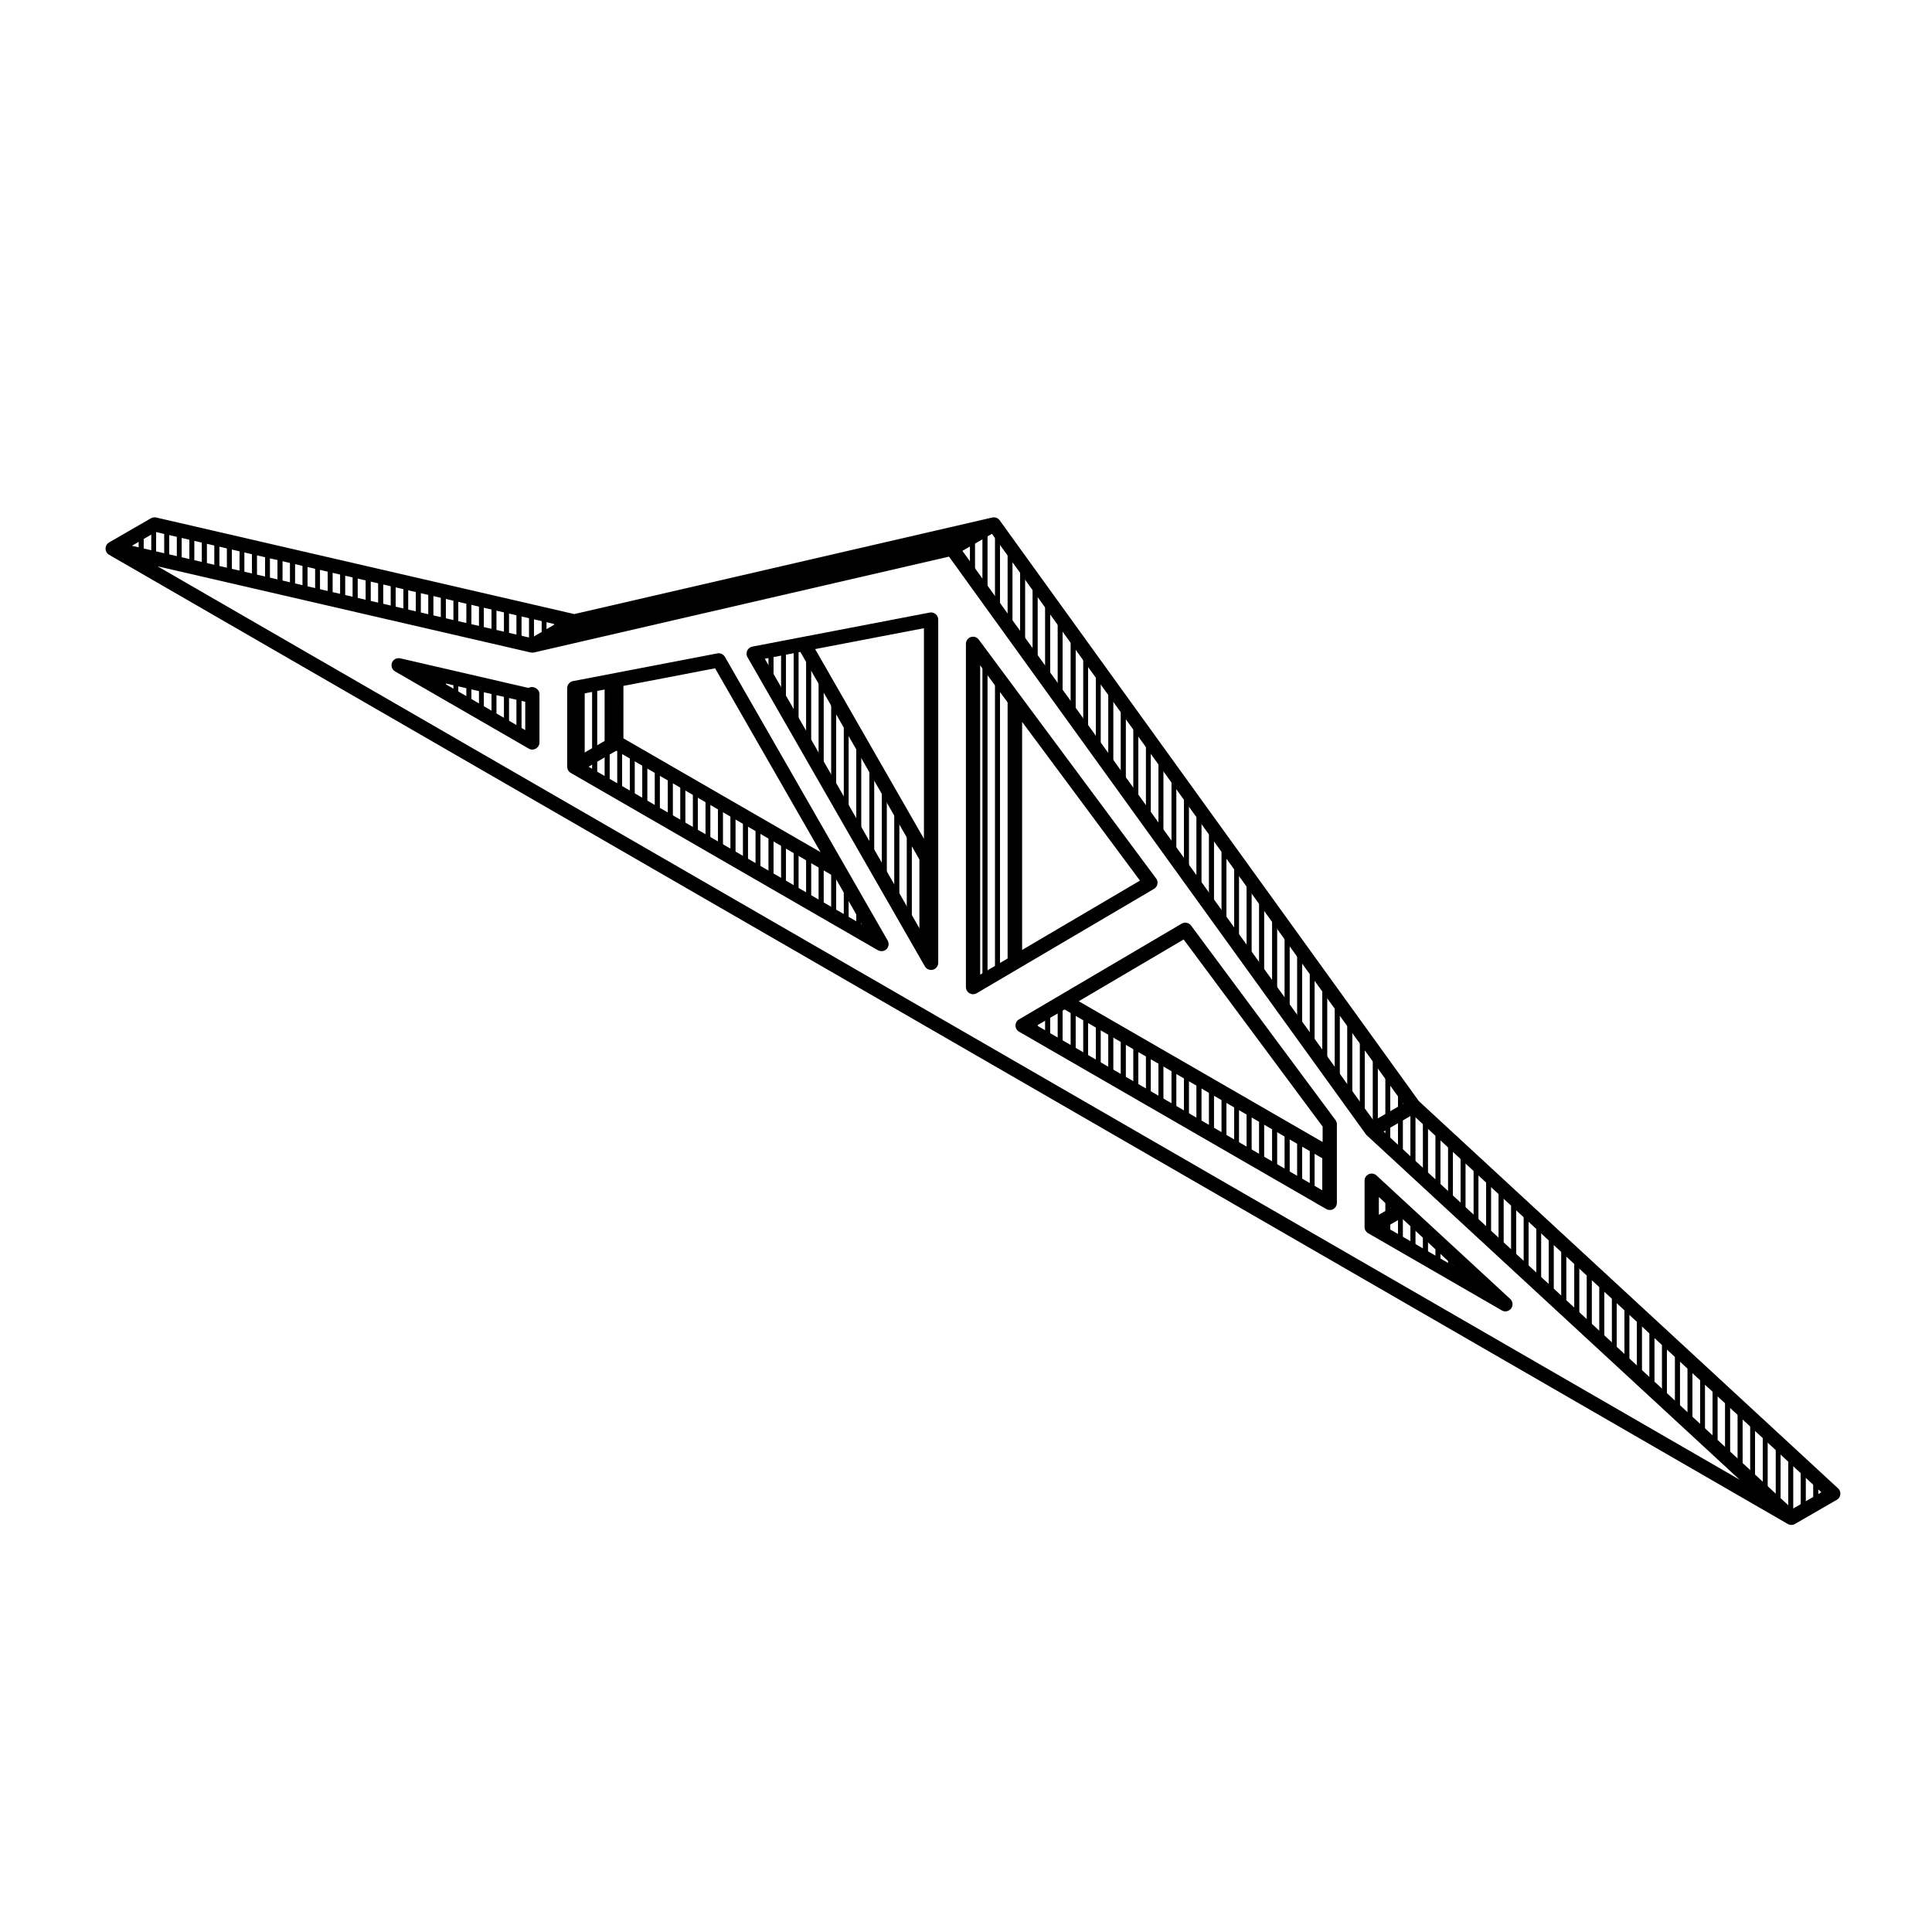 <?xml version="1.0" encoding="UTF-8"?>
<!-- Uploaded to: ICON Repo, www.svgrepo.com, Generator: ICON Repo Mixer Tools -->
<svg width="800px" height="800px" version="1.1" viewBox="144 144 512 512" xmlns="http://www.w3.org/2000/svg">
 <path d="m618.73 548.12c-0.176 0-0.359-0.023-0.527-0.074v-0.004h-0.008c-0.152-0.047-0.301-0.105-0.441-0.191l-444.8-256.8c-0.074-0.039-0.145-0.09-0.211-0.137-0.07-0.051-0.137-0.105-0.203-0.172-0.176-0.172-0.312-0.371-0.41-0.59-0.07-0.16-0.117-0.332-0.141-0.504-0.012-0.102-0.02-0.195-0.016-0.297 0.004-0.227 0.051-0.453 0.137-0.672 0.059-0.145 0.137-0.289 0.23-0.414 0.051-0.07 0.109-0.141 0.176-0.207 0.125-0.133 0.273-0.238 0.422-0.324l11.094-6.402h0.004 0.004c0.012-0.004 0.02-0.016 0.035-0.02h0.004c0.004 0 0.004-0.004 0.016-0.004l0.004-0.004s0.004 0 0.012-0.004c0.176-0.09 0.367-0.152 0.555-0.18h0.004c0.23-0.035 0.48-0.031 0.719 0.023l110.79 25.59 110.74-25.578c0.02-0.004 0.023-0.012 0.023-0.004h0.004c0.141-0.031 0.293-0.035 0.438-0.051 0.23 0 0.453 0.039 0.664 0.121 0.172 0.066 0.332 0.152 0.484 0.266 0.098 0.074 0.188 0.156 0.266 0.246 0.055 0.059 0.105 0.121 0.145 0.188l111.09 153.91 111.05 102.58c0.082 0.07 0.156 0.145 0.223 0.238 0.141 0.172 0.25 0.367 0.316 0.57 0.09 0.277 0.117 0.555 0.086 0.832-0.031 0.266-0.109 0.523-0.258 0.754-0.109 0.188-0.266 0.359-0.441 0.504-0.086 0.07-0.176 0.125-0.273 0.176l-11.043 6.375c-0.117 0.074-0.246 0.133-0.371 0.176-0.18 0.047-0.383 0.074-0.586 0.074zm-108.05-104.26 108.31 100.04 7.688-4.438-108.31-100.05zm-324.92-149.78 419.25 242.05-98.746-91.211c-0.086-0.074-0.156-0.152-0.227-0.242-0.031-0.035-0.055-0.07-0.082-0.105l-110.46-153.06-109.96 25.398c-0.055 0.012-0.105 0.023-0.16 0.031h-0.004c-0.102 0.016-0.281 0.016-0.297 0.02 0.031-0.035-0.312-0.02-0.465-0.055zm213.29-4.098 109 151.03 7.828-4.527-109-151.02zm-220.09-1.348 105.82 24.441 6.324-3.652-105.82-24.441zm364 202.9c-0.18 0-0.363-0.023-0.539-0.082-0.152-0.047-0.301-0.105-0.438-0.191l-35.371-20.426c-0.012-0.004-0.023-0.012-0.035-0.016-0.141-0.086-0.281-0.188-0.398-0.312-0.109-0.109-0.207-0.238-0.289-0.371-0.09-0.145-0.156-0.312-0.203-0.484-0.039-0.156-0.059-0.316-0.059-0.48v-0.031-12.246c0-0.242 0.047-0.48 0.125-0.691l0.004-0.004c0.086-0.211 0.207-0.414 0.367-0.59 0.188-0.195 0.402-0.348 0.641-0.453 0.207-0.09 0.434-0.141 0.672-0.152 0.082-0.004 0.172 0 0.258 0.012h0.004 0.004 0.004c0.152 0.016 0.297 0.051 0.434 0.098 0 0.004 0 0.004 0.004 0.004 0.207 0.074 0.402 0.18 0.578 0.328l0.008 0.008c0.023 0.02 0.047 0.035 0.066 0.055l8.141 7.527c0.02 0.02 0.047 0.039 0.066 0.059l27.207 25.125c0.121 0.105 0.227 0.227 0.312 0.359 0.156 0.23 0.258 0.492 0.301 0.762 0.039 0.277 0.023 0.555-0.059 0.828-0.059 0.207-0.156 0.406-0.297 0.59-0.125 0.172-0.281 0.316-0.453 0.438-0.238 0.156-0.504 0.262-0.777 0.309-0.086 0.027-0.18 0.031-0.277 0.031zm-31.664-22.352 17.941 10.359-13.801-12.746zm-1.887-7.957v4.691l3.125-1.805zm-13.012 3.426c-0.16 0-0.316-0.02-0.48-0.059-0.004 0-0.004-0.004-0.004-0.004-0.176-0.047-0.336-0.109-0.492-0.207l-81.34-46.961c-0.156-0.09-0.309-0.195-0.434-0.328-0.156-0.16-0.289-0.344-0.371-0.543-0.109-0.246-0.168-0.516-0.168-0.77 0-0.266 0.055-0.527 0.168-0.781 0.09-0.203 0.215-0.387 0.379-0.551 0.121-0.125 0.266-0.23 0.414-0.312l43.066-25.348c0.156-0.098 0.328-0.168 0.504-0.211 0.266-0.07 0.535-0.082 0.816-0.031h0.004c0.273 0.051 0.527 0.16 0.762 0.324 0.152 0.105 0.293 0.242 0.402 0.398 0.035 0.035 0.066 0.074 0.098 0.117l38.184 51.426c0.137 0.18 0.246 0.395 0.312 0.625v0.004 0.004c0.051 0.172 0.07 0.348 0.07 0.523v7.941 0.07 12.777c0.004 0.168-0.016 0.332-0.059 0.504-0.059 0.23-0.16 0.449-0.309 0.641-0.156 0.215-0.352 0.395-0.574 0.523-0.23 0.133-0.492 0.223-0.766 0.246-0.062-0.027-0.121-0.02-0.184-0.02zm-77.613-48.887 75.727 43.727v-8.48l-68.387-39.484zm11.094-6.426 64.633 37.312v-4.09l-36.828-49.59zm-28.008-1.859c-0.059 0-0.121-0.004-0.18-0.012-0.273-0.023-0.523-0.105-0.75-0.23-0.23-0.133-0.438-0.312-0.605-0.539-0.133-0.188-0.23-0.395-0.293-0.621-0.047-0.172-0.066-0.344-0.066-0.52v-90.922-0.117c0.012-0.273 0.086-0.527 0.203-0.754 0.117-0.227 0.277-0.434 0.484-0.609 0.152-0.125 0.324-0.227 0.516-0.301h0.004c0.266-0.105 0.559-0.141 0.82-0.121 0.246 0.016 0.48 0.082 0.691 0.188 0.242 0.117 0.465 0.293 0.641 0.516 0.02 0.023 0.039 0.051 0.059 0.074l11.098 14.949c0.012 0.012 0.016 0.023 0.023 0.035l35.855 48.289c0.031 0.035 0.055 0.074 0.082 0.109 0.117 0.176 0.195 0.363 0.25 0.555 0.074 0.281 0.082 0.574 0.023 0.852h-0.004c-0.055 0.281-0.176 0.551-0.359 0.785-0.117 0.152-0.266 0.293-0.434 0.402-0.039 0.023-0.086 0.055-0.121 0.082l-35.836 21.09c-0.02 0.012-0.039 0.023-0.059 0.035l-11.059 6.508c-0.156 0.098-0.328 0.168-0.508 0.215-0.16 0.039-0.32 0.062-0.477 0.062zm1.883-87.152v81.961l7.34-4.316v-67.758zm11.121 14.98v60.438l31.227-18.379zm-24.129 65.746c-0.066 0-0.133 0-0.195-0.012-0.266-0.023-0.523-0.109-0.746-0.238-0.227-0.133-0.434-0.312-0.598-0.539-0.039-0.059-0.086-0.125-0.121-0.191l-46.969-81.875c-0.059-0.102-0.109-0.211-0.156-0.324-0.082-0.211-0.117-0.43-0.117-0.641 0-0.289 0.059-0.559 0.176-0.812 0.109-0.242 0.273-0.457 0.484-0.637 0.172-0.145 0.363-0.262 0.578-0.344 0.109-0.039 0.223-0.07 0.336-0.09l13.254-2.543c0.023-0.004 0.055-0.012 0.086-0.016l33.59-6.449c0.074-0.016 0.156-0.023 0.23-0.035 0.203-0.02 0.414 0 0.605 0.047 0.281 0.07 0.539 0.203 0.762 0.383 0.215 0.176 0.395 0.406 0.52 0.672 0.086 0.188 0.141 0.387 0.16 0.598 0.004 0.074 0.012 0.152 0.012 0.227v65.094 0.07 25.734c0 0.082 0 0.156-0.012 0.23-0.023 0.266-0.109 0.523-0.242 0.746-0.133 0.23-0.312 0.434-0.543 0.598-0.176 0.125-0.383 0.227-0.598 0.281-0.168 0.047-0.336 0.066-0.496 0.066zm-44.059-82.477 42.164 73.5v-18.211l-32.746-57.098zm13.336-2.562 28.828 50.254v-55.789zm17.582 80.059c-0.207-0.074-0.523-0.055-0.77-0.16-0.07-0.031-0.141-0.07-0.207-0.105l-81.34-46.961c-0.004 0-0.016-0.004-0.02-0.012-0.152-0.086-0.293-0.191-0.414-0.316-0.109-0.117-0.211-0.242-0.293-0.383-0.074-0.133-0.137-0.277-0.18-0.43-0.051-0.172-0.07-0.348-0.07-0.52v-0.031-20.762c0-0.172 0.016-0.344 0.059-0.508 0.07-0.273 0.203-0.52 0.371-0.73 0.176-0.211 0.398-0.387 0.656-0.508 0.152-0.07 0.312-0.121 0.48-0.152l11.055-2.121c0.02-0.004 0.047-0.012 0.07-0.016l27.074-5.199c0.133-0.031 0.246-0.082 0.402-0.039 0.277 0 0.551 0.059 0.789 0.176 0.242 0.109 0.465 0.277 0.641 0.488 0.086 0.102 0.16 0.211 0.223 0.324l32.074 55.914c0.012 0.02 0.02 0.039 0.035 0.059l10.984 19.145c0.035 0.066 0.07 0.133 0.102 0.195 0.109 0.246 0.168 0.508 0.168 0.766 0 0.273-0.055 0.543-0.176 0.805-0.09 0.195-0.211 0.371-0.367 0.527-0.172 0.172-0.367 0.309-0.578 0.402-0.25 0.094-0.512 0.152-0.77 0.152zm-77.625-48.887 72.5 41.855-7.273-12.68-57.879-33.418zm9.234-7.516 52.246 30.164-27.953-48.727-24.293 4.664zm-11.125-11.758v16l7.344-4.242v-13.168zm-13.008 14.738c-0.168 0-0.332-0.02-0.5-0.066s-0.328-0.117-0.473-0.203l-35.371-20.426c-0.121-0.07-0.238-0.145-0.344-0.238-0.211-0.188-0.371-0.418-0.484-0.664-0.109-0.25-0.168-0.527-0.156-0.816 0.004-0.211 0.051-0.418 0.125-0.621 0.086-0.215 0.207-0.414 0.352-0.578 0.188-0.207 0.406-0.363 0.648-0.469 0.246-0.105 0.539-0.125 0.805-0.16 0.141 0 0.281 0.02 0.418 0.059l33.973 7.844c1.113-0.695 2.887 0.195 2.887 1.602v0.523 0.082 12.203c0 0.176-0.016 0.352-0.066 0.523-0.059 0.223-0.156 0.422-0.289 0.605-0.16 0.223-0.359 0.398-0.578 0.527-0.23 0.137-0.492 0.223-0.777 0.246-0.047 0.023-0.105 0.027-0.168 0.027zm-23.539-17.664 21.652 12.5v-7.5z"/>
 <path transform="matrix(5.038 0 0 5.038 148.09 148.09)" d="m11.914 27.797v1.849l0.659 0.157v-1.851z" fill="none" stroke="#000000" stroke-miterlimit="10" stroke-width=".25"/>
 <path transform="matrix(5.038 0 0 5.038 148.09 148.09)" d="m12.573 27.951v1.851l0.684 0.164v-1.856z" fill="none" stroke="#000000" stroke-miterlimit="10" stroke-width=".25"/>
 <path transform="matrix(5.038 0 0 5.038 148.09 148.09)" d="m11.255 27.644v1.846l0.659 0.156v-1.849z" fill="none" stroke="#000000" stroke-miterlimit="10" stroke-width=".25"/>
 <path transform="matrix(5.038 0 0 5.038 148.09 148.09)" d="m13.916 28.263v1.859l0.659 0.157v-1.862z" fill="none" stroke="#000000" stroke-miterlimit="10" stroke-width=".25"/>
 <path transform="matrix(5.038 0 0 5.038 148.09 148.09)" d="m28.467 32.346 0.683-0.447v-0.088l-0.683-0.16z" fill="none" stroke="#000000" stroke-miterlimit="10" stroke-width=".25"/>
 <path transform="matrix(5.038 0 0 5.038 148.09 148.09)" d="m13.257 28.11v1.856l0.659 0.156v-1.859z" fill="none" stroke="#000000" stroke-miterlimit="10" stroke-width=".25"/>
 <path transform="matrix(5.038 0 0 5.038 148.09 148.09)" d="m10.596 27.49v1.843l0.659 0.157v-1.846z" fill="none" stroke="#000000" stroke-miterlimit="10" stroke-width=".25"/>
 <path transform="matrix(5.038 0 0 5.038 148.09 148.09)" d="m14.575 28.417v1.862l0.659 0.157v-1.866z" fill="none" stroke="#000000" stroke-miterlimit="10" stroke-width=".25"/>
 <path transform="matrix(5.038 0 0 5.038 148.09 148.09)" d="m7.417 26.75-0.142 0.09v1.705l0.684 0.162v-1.831z" fill="none" stroke="#000000" stroke-miterlimit="10" stroke-width=".25"/>
 <path transform="matrix(5.038 0 0 5.038 148.09 148.09)" d="m5.957 27.685v0.546l0.659 0.157v-1.126z" fill="none" stroke="#000000" stroke-miterlimit="10" stroke-width=".25"/>
 <path transform="matrix(5.038 0 0 5.038 148.09 148.09)" d="m6.616 27.262v1.126l0.659 0.157v-1.705z" fill="none" stroke="#000000" stroke-miterlimit="10" stroke-width=".25"/>
 <path transform="matrix(5.038 0 0 5.038 148.09 148.09)" d="m5.333 28.083 0.624 0.148v-0.546z" fill="none" stroke="#000000" stroke-miterlimit="10" stroke-width=".25"/>
 <path transform="matrix(5.038 0 0 5.038 148.09 148.09)" d="m9.937 27.337v1.84l0.659 0.156v-1.843z" fill="none" stroke="#000000" stroke-miterlimit="10" stroke-width=".25"/>
 <path transform="matrix(5.038 0 0 5.038 148.09 148.09)" d="m20.532 29.804v1.889l0.659 0.157v-1.894z" fill="none" stroke="#000000" stroke-miterlimit="10" stroke-width=".25"/>
 <path transform="matrix(5.038 0 0 5.038 148.09 148.09)" d="m9.277 27.183v1.838l0.66 0.156v-1.84z" fill="none" stroke="#000000" stroke-miterlimit="10" stroke-width=".25"/>
 <path transform="matrix(5.038 0 0 5.038 148.09 148.09)" d="m8.618 27.03v1.834l0.659 0.157v-1.838z" fill="none" stroke="#000000" stroke-miterlimit="10" stroke-width=".25"/>
 <path transform="matrix(5.038 0 0 5.038 148.09 148.09)" d="m27.808 31.498v1.278l0.659-0.43v-0.695z" fill="none" stroke="#000000" stroke-miterlimit="10" stroke-width=".25"/>
 <path transform="matrix(5.038 0 0 5.038 148.09 148.09)" d="m25.83 32.952v-1.915l-0.659-0.153v1.912z" fill="none" stroke="#000000" stroke-miterlimit="10" stroke-width=".25"/>
 <path transform="matrix(5.038 0 0 5.038 148.09 148.09)" d="m16.553 28.877v1.873l0.659 0.156v-1.874z" fill="none" stroke="#000000" stroke-miterlimit="10" stroke-width=".25"/>
 <path transform="matrix(5.038 0 0 5.038 148.09 148.09)" d="m17.212 29.031v1.874l0.659 0.157v-1.878z" fill="none" stroke="#000000" stroke-miterlimit="10" stroke-width=".25"/>
 <path transform="matrix(5.038 0 0 5.038 148.09 148.09)" d="m26.489 33.109v-1.917l-0.659-0.154v1.915z" fill="none" stroke="#000000" stroke-miterlimit="10" stroke-width=".25"/>
 <path transform="matrix(5.038 0 0 5.038 148.09 148.09)" d="m17.871 29.184v1.878l0.684 0.162v-1.881z" fill="none" stroke="#000000" stroke-miterlimit="10" stroke-width=".25"/>
 <path transform="matrix(5.038 0 0 5.038 148.09 148.09)" d="m29.25 31.833-0.1-0.022v0.088z" fill="none" stroke="#000000" stroke-miterlimit="10" stroke-width=".25"/>
 <path transform="matrix(5.038 0 0 5.038 148.09 148.09)" d="m18.555 29.343v1.881l0.659 0.157v-1.884z" fill="none" stroke="#000000" stroke-miterlimit="10" stroke-width=".25"/>
 <path transform="matrix(5.038 0 0 5.038 148.09 148.09)" d="m19.873 29.65v1.887l0.659 0.157v-1.889z" fill="none" stroke="#000000" stroke-miterlimit="10" stroke-width=".25"/>
 <path transform="matrix(5.038 0 0 5.038 148.09 148.09)" d="m19.214 29.497v1.884l0.659 0.156v-1.887z" fill="none" stroke="#000000" stroke-miterlimit="10" stroke-width=".25"/>
 <path transform="matrix(5.038 0 0 5.038 148.09 148.09)" d="m26.489 31.191v1.917l0.594 0.141 0.065-0.042v-1.864z" fill="none" stroke="#000000" stroke-miterlimit="10" stroke-width=".25"/>
 <path transform="matrix(5.038 0 0 5.038 148.09 148.09)" d="m21.851 30.111-0.66-0.154v1.894l0.66 0.156z" fill="none" stroke="#000000" stroke-miterlimit="10" stroke-width=".25"/>
 <path transform="matrix(5.038 0 0 5.038 148.09 148.09)" d="m15.894 28.724v1.868l0.659 0.157v-1.873z" fill="none" stroke="#000000" stroke-miterlimit="10" stroke-width=".25"/>
 <path transform="matrix(5.038 0 0 5.038 148.09 148.09)" d="m15.234 28.57v1.866l0.66 0.156v-1.868z" fill="none" stroke="#000000" stroke-miterlimit="10" stroke-width=".25"/>
 <path transform="matrix(5.038 0 0 5.038 148.09 148.09)" d="m27.148 31.344v1.864l0.66-0.432v-1.278z" fill="none" stroke="#000000" stroke-miterlimit="10" stroke-width=".25"/>
 <path transform="matrix(5.038 0 0 5.038 148.09 148.09)" d="m23.169 32.32v-1.903l-0.659-0.153v1.9z" fill="none" stroke="#000000" stroke-miterlimit="10" stroke-width=".25"/>
 <path transform="matrix(5.038 0 0 5.038 148.09 148.09)" d="m24.512 32.639v-1.909l-0.659-0.153v1.905z" fill="none" stroke="#000000" stroke-miterlimit="10" stroke-width=".25"/>
 <path transform="matrix(5.038 0 0 5.038 148.09 148.09)" d="m22.51 32.164v-1.9l-0.659-0.153v1.896z" fill="none" stroke="#000000" stroke-miterlimit="10" stroke-width=".25"/>
 <path transform="matrix(5.038 0 0 5.038 148.09 148.09)" d="m23.853 32.482v-1.905l-0.684-0.161v1.903z" fill="none" stroke="#000000" stroke-miterlimit="10" stroke-width=".25"/>
 <path transform="matrix(5.038 0 0 5.038 148.09 148.09)" d="m25.171 32.796v-1.912l-0.659-0.154v1.909z" fill="none" stroke="#000000" stroke-miterlimit="10" stroke-width=".25"/>
 <path transform="matrix(5.038 0 0 5.038 148.09 148.09)" d="m7.959 26.876v1.831l0.659 0.157v-1.834z" fill="none" stroke="#000000" stroke-miterlimit="10" stroke-width=".25"/>
 <path transform="matrix(5.038 0 0 5.038 148.09 148.09)" d="m24.512 35.251v1.392l0.659 0.412v-1.659z" fill="none" stroke="#000000" stroke-miterlimit="10" stroke-width=".25"/>
 <path transform="matrix(5.038 0 0 5.038 148.09 148.09)" d="m25.171 35.396v1.659l0.659 0.412v-1.926z" fill="none" stroke="#000000" stroke-miterlimit="10" stroke-width=".25"/>
 <path transform="matrix(5.038 0 0 5.038 148.09 148.09)" d="m23.853 35.107v1.123l0.659 0.412v-1.392z" fill="none" stroke="#000000" stroke-miterlimit="10" stroke-width=".25"/>
 <path transform="matrix(5.038 0 0 5.038 148.09 148.09)" d="m25.83 35.541v1.926l0.659 0.411v-2.193z" fill="none" stroke="#000000" stroke-miterlimit="10" stroke-width=".25"/>
 <path transform="matrix(5.038 0 0 5.038 148.09 148.09)" d="m21.851 34.668v0.311l0.659 0.413v-0.58z" fill="none" stroke="#000000" stroke-miterlimit="10" stroke-width=".25"/>
 <path transform="matrix(5.038 0 0 5.038 148.09 148.09)" d="m21.191 34.523v0.044l0.66 0.412v-0.311z" fill="none" stroke="#000000" stroke-miterlimit="10" stroke-width=".25"/>
 <path transform="matrix(5.038 0 0 5.038 148.09 148.09)" d="m26.489 37.878 0.594 0.372 0.065-1.891v-0.529l-0.659-0.145z" fill="none" stroke="#000000" stroke-miterlimit="10" stroke-width=".25"/>
 <path transform="matrix(5.038 0 0 5.038 148.09 148.09)" d="m22.51 34.812v0.58l0.659 0.411v-0.846z" fill="none" stroke="#000000" stroke-miterlimit="10" stroke-width=".25"/>
 <path transform="matrix(5.038 0 0 5.038 148.09 148.09)" d="m23.169 34.957v0.846l0.684 0.427v-1.123z" fill="none" stroke="#000000" stroke-miterlimit="10" stroke-width=".25"/>
 <path transform="matrix(5.038 0 0 5.038 148.09 148.09)" d="m21.083 34.5 0.108 0.067v-0.044z" fill="none" stroke="#000000" stroke-miterlimit="10" stroke-width=".25"/>
 <path transform="matrix(5.038 0 0 5.038 148.09 148.09)" d="m27.167 35.833-0.019-0.003v0.529z" fill="none" stroke="#000000" stroke-miterlimit="10" stroke-width=".25"/>
 <path transform="matrix(5.038 0 0 5.038 148.09 148.09)" d="m35.107 40.093v2.78l0.661 0.385v-2.78z" fill="none" stroke="#000000" stroke-miterlimit="10" stroke-width=".25"/>
 <path transform="matrix(5.038 0 0 5.038 148.09 148.09)" d="m38.403 42.017v2.782l0.659 0.385v-2.782z" fill="none" stroke="#000000" stroke-miterlimit="10" stroke-width=".25"/>
 <path transform="matrix(5.038 0 0 5.038 148.09 148.09)" d="m43.083 44.75-0.04-0.024v2.784l0.658 0.385v-1.958z" fill="none" stroke="#000000" stroke-miterlimit="10" stroke-width=".25"/>
 <path transform="matrix(5.038 0 0 5.038 148.09 148.09)" d="m37.744 41.632v2.782l0.659 0.385v-2.782z" fill="none" stroke="#000000" stroke-miterlimit="10" stroke-width=".25"/>
 <path transform="matrix(5.038 0 0 5.038 148.09 148.09)" d="m44.36 48.279 0.685 0.399v-0.164l-0.685-1.313z" fill="none" stroke="#000000" stroke-miterlimit="10" stroke-width=".25"/>
 <path transform="matrix(5.038 0 0 5.038 148.09 148.09)" d="m43.701 45.936v1.958l0.659 0.385v-1.077z" fill="none" stroke="#000000" stroke-miterlimit="10" stroke-width=".25"/>
 <path transform="matrix(5.038 0 0 5.038 148.09 148.09)" d="m37.085 41.248v2.78l0.659 0.386v-2.782z" fill="none" stroke="#000000" stroke-miterlimit="10" stroke-width=".25"/>
 <path transform="matrix(5.038 0 0 5.038 148.09 148.09)" d="m36.426 40.862v2.782l0.658 0.384v-2.78z" fill="none" stroke="#000000" stroke-miterlimit="10" stroke-width=".25"/>
 <path transform="matrix(5.038 0 0 5.038 148.09 148.09)" d="m29.333 35.417v4.083l0.478 0.278v-4.468z" fill="none" stroke="#000000" stroke-miterlimit="10" stroke-width=".25"/>
 <path transform="matrix(5.038 0 0 5.038 148.09 148.09)" d="m35.767 40.478v2.78l0.659 0.386v-2.782z" fill="none" stroke="#000000" stroke-miterlimit="10" stroke-width=".25"/>
 <path transform="matrix(5.038 0 0 5.038 148.09 148.09)" d="m45.167 48.75-0.122-0.235v0.164z" fill="none" stroke="#000000" stroke-miterlimit="10" stroke-width=".25"/>
 <path transform="matrix(5.038 0 0 5.038 148.09 148.09)" d="m34.448 39.708v2.78l0.659 0.385v-2.78z" fill="none" stroke="#000000" stroke-miterlimit="10" stroke-width=".25"/>
 <path transform="matrix(5.038 0 0 5.038 148.09 148.09)" d="m40.405 43.186v2.782l0.659 0.386v-2.783z" fill="none" stroke="#000000" stroke-miterlimit="10" stroke-width=".25"/>
 <path transform="matrix(5.038 0 0 5.038 148.09 148.09)" d="m39.746 42.801v2.782l0.659 0.385v-2.782z" fill="none" stroke="#000000" stroke-miterlimit="10" stroke-width=".25"/>
 <path transform="matrix(5.038 0 0 5.038 148.09 148.09)" d="m39.062 42.402v2.782l0.684 0.399v-2.782z" fill="none" stroke="#000000" stroke-miterlimit="10" stroke-width=".25"/>
 <path transform="matrix(5.038 0 0 5.038 148.09 148.09)" d="m29.81 35.311v4.468l0.658 0.385v-4.998z" fill="none" stroke="#000000" stroke-miterlimit="10" stroke-width=".25"/>
 <path transform="matrix(5.038 0 0 5.038 148.09 148.09)" d="m41.724 43.956v2.784l0.659 0.385v-2.783z" fill="none" stroke="#000000" stroke-miterlimit="10" stroke-width=".25"/>
 <path transform="matrix(5.038 0 0 5.038 148.09 148.09)" d="m41.064 43.571v2.783l0.661 0.385v-2.784z" fill="none" stroke="#000000" stroke-miterlimit="10" stroke-width=".25"/>
 <path transform="matrix(5.038 0 0 5.038 148.09 148.09)" d="m31.787 38.154v2.78l0.659 0.384v-2.779z" fill="none" stroke="#000000" stroke-miterlimit="10" stroke-width=".25"/>
 <path transform="matrix(5.038 0 0 5.038 148.09 148.09)" d="m32.446 38.539v2.779l0.659 0.386v-2.78z" fill="none" stroke="#000000" stroke-miterlimit="10" stroke-width=".25"/>
 <path transform="matrix(5.038 0 0 5.038 148.09 148.09)" d="m33.105 38.924v2.78l0.66 0.385v-2.78z" fill="none" stroke="#000000" stroke-miterlimit="10" stroke-width=".25"/>
 <path transform="matrix(5.038 0 0 5.038 148.09 148.09)" d="m30.469 35.165v4.998l0.659 0.385v-5.53z" fill="none" stroke="#000000" stroke-miterlimit="10" stroke-width=".25"/>
 <path transform="matrix(5.038 0 0 5.038 148.09 148.09)" d="m33.765 39.309v2.78l0.683 0.399v-2.78z" fill="none" stroke="#000000" stroke-miterlimit="10" stroke-width=".25"/>
 <path transform="matrix(5.038 0 0 5.038 148.09 148.09)" d="m42.383 44.341v2.783l0.659 0.385v-2.784z" fill="none" stroke="#000000" stroke-miterlimit="10" stroke-width=".25"/>
 <path transform="matrix(5.038 0 0 5.038 148.09 148.09)" d="m31.667 38.083-0.085-3.167-0.455 0.102v5.53l0.659 0.386v-2.78z" fill="none" stroke="#000000" stroke-miterlimit="10" stroke-width=".25"/>
 <path transform="matrix(5.038 0 0 5.038 148.09 148.09)" d="m48 49.667 0.083-5.417-0.402-0.696v5.548z" fill="none" stroke="#000000" stroke-miterlimit="10" stroke-width=".25"/>
 <path transform="matrix(5.038 0 0 5.038 148.09 148.09)" d="m47.021 47.935 0.661 1.167v-5.548l-0.661-1.138z" fill="none" stroke="#000000" stroke-miterlimit="10" stroke-width=".25"/>
 <path transform="matrix(5.038 0 0 5.038 148.09 148.09)" d="m45.044 39v5.434l0.659 1.167v-5.462z" fill="none" stroke="#000000" stroke-miterlimit="10" stroke-width=".25"/>
 <path transform="matrix(5.038 0 0 5.038 148.09 148.09)" d="m39.746 33.458-0.684 0.104v0.28l0.684 1.21z" fill="none" stroke="#000000" stroke-miterlimit="10" stroke-width=".25"/>
 <path transform="matrix(5.038 0 0 5.038 148.09 148.09)" d="m40.405 36.22v-2.862l-0.659 0.1v1.593z" fill="none" stroke="#000000" stroke-miterlimit="10" stroke-width=".25"/>
 <path transform="matrix(5.038 0 0 5.038 148.09 148.09)" d="m41.064 37.387v-4.129l-0.659 0.1v2.862z" fill="none" stroke="#000000" stroke-miterlimit="10" stroke-width=".25"/>
 <path transform="matrix(5.038 0 0 5.038 148.09 148.09)" d="m46.362 41.277v5.49l0.659 1.168v-5.519z" fill="none" stroke="#000000" stroke-miterlimit="10" stroke-width=".25"/>
 <path transform="matrix(5.038 0 0 5.038 148.09 148.09)" d="m45.703 40.139v5.462l0.658 1.167v-5.49z" fill="none" stroke="#000000" stroke-miterlimit="10" stroke-width=".25"/>
 <path transform="matrix(5.038 0 0 5.038 148.09 148.09)" d="m38.917 33.583 0.145 0.259v-0.28z" fill="none" stroke="#000000" stroke-miterlimit="10" stroke-width=".25"/>
 <path transform="matrix(5.038 0 0 5.038 148.09 148.09)" d="m41.724 38.554v-5.288l-0.057-0.099-0.603 0.091v4.129z" fill="none" stroke="#000000" stroke-miterlimit="10" stroke-width=".25"/>
 <path transform="matrix(5.038 0 0 5.038 148.09 148.09)" d="m44.36 43.223v-5.403l-0.659-1.139v5.375z" fill="none" stroke="#000000" stroke-miterlimit="10" stroke-width=".25"/>
 <path transform="matrix(5.038 0 0 5.038 148.09 148.09)" d="m43.701 42.055v-5.375l-0.658-1.139v5.346z" fill="none" stroke="#000000" stroke-miterlimit="10" stroke-width=".25"/>
 <path transform="matrix(5.038 0 0 5.038 148.09 148.09)" d="m43.042 40.888v-5.346l-0.659-1.137v5.316z" fill="none" stroke="#000000" stroke-miterlimit="10" stroke-width=".25"/>
 <path transform="matrix(5.038 0 0 5.038 148.09 148.09)" d="m42.383 39.721v-5.316l-0.659-1.138v5.288z" fill="none" stroke="#000000" stroke-miterlimit="10" stroke-width=".25"/>
 <path transform="matrix(5.038 0 0 5.038 148.09 148.09)" d="m44.36 37.82v5.403l0.685 1.21v-5.434z" fill="none" stroke="#000000" stroke-miterlimit="10" stroke-width=".25"/>
 <path transform="matrix(5.038 0 0 5.038 148.09 148.09)" d="m50.333 33.25 0.009 1.783v-1.772z" fill="none" stroke="#000000" stroke-miterlimit="10" stroke-width=".25"/>
 <path transform="matrix(5.038 0 0 5.038 148.09 148.09)" d="m50.342 33.261v1.772l0.074 16.05 0.585-0.381v-16.586z" fill="none" stroke="#000000" stroke-miterlimit="10" stroke-width=".25"/>
 <path transform="matrix(5.038 0 0 5.038 148.09 148.09)" d="m52.583 49.667v-13.5l-0.264-0.342v14.014z" fill="none" stroke="#000000" stroke-miterlimit="10" stroke-width=".25"/>
 <path transform="matrix(5.038 0 0 5.038 148.09 148.09)" d="m51.001 34.115v16.586l0.659-0.431v-15.3z" fill="none" stroke="#000000" stroke-miterlimit="10" stroke-width=".25"/>
 <path transform="matrix(5.038 0 0 5.038 148.09 148.09)" d="m51.66 50.27 0.659-0.431v-14.014l-0.659-0.854z" fill="none" stroke="#000000" stroke-miterlimit="10" stroke-width=".25"/>
 <path transform="matrix(5.038 0 0 5.038 148.09 148.09)" d="m56.958 52.92v2.47l0.659 0.371v-2.453z" fill="none" stroke="#000000" stroke-miterlimit="10" stroke-width=".25"/>
 <path transform="matrix(5.038 0 0 5.038 148.09 148.09)" d="m57.617 53.308v2.453l0.659 0.37v-2.436z" fill="none" stroke="#000000" stroke-miterlimit="10" stroke-width=".25"/>
 <path transform="matrix(5.038 0 0 5.038 148.09 148.09)" d="m58.276 53.695v2.436l0.66 0.37v-2.417z" fill="none" stroke="#000000" stroke-miterlimit="10" stroke-width=".25"/>
 <path transform="matrix(5.038 0 0 5.038 148.09 148.09)" d="m58.936 54.083v2.417l0.659 0.371v-2.401z" fill="none" stroke="#000000" stroke-miterlimit="10" stroke-width=".25"/>
 <path transform="matrix(5.038 0 0 5.038 148.09 148.09)" d="m53.638 52.812v0.713l0.659 0.371v-1.45z" fill="none" stroke="#000000" stroke-miterlimit="10" stroke-width=".25"/>
 <path transform="matrix(5.038 0 0 5.038 148.09 148.09)" d="m59.595 54.471v2.401l0.659 0.371v-2.384z" fill="none" stroke="#000000" stroke-miterlimit="10" stroke-width=".25"/>
 <path transform="matrix(5.038 0 0 5.038 148.09 148.09)" d="m54.297 52.445v1.45l0.659 0.37v-2.186z" fill="none" stroke="#000000" stroke-miterlimit="10" stroke-width=".25"/>
 <path transform="matrix(5.038 0 0 5.038 148.09 148.09)" d="m55.25 51.916-0.294 0.163v2.186l0.684 0.385v-2.504z" fill="none" stroke="#000000" stroke-miterlimit="10" stroke-width=".25"/>
 <path transform="matrix(5.038 0 0 5.038 148.09 148.09)" d="m56.299 52.532v2.488l0.659 0.37v-2.47z" fill="none" stroke="#000000" stroke-miterlimit="10" stroke-width=".25"/>
 <path transform="matrix(5.038 0 0 5.038 148.09 148.09)" d="m55.64 52.146v2.504l0.659 0.371v-2.488z" fill="none" stroke="#000000" stroke-miterlimit="10" stroke-width=".25"/>
 <path transform="matrix(5.038 0 0 5.038 148.09 148.09)" d="m60.938 55.26v2.366l0.659 0.37v-2.349z" fill="none" stroke="#000000" stroke-miterlimit="10" stroke-width=".25"/>
 <path transform="matrix(5.038 0 0 5.038 148.09 148.09)" d="m66.235 58.375v2.228l0.66 0.37v-2.211z" fill="none" stroke="#000000" stroke-miterlimit="10" stroke-width=".25"/>
 <path transform="matrix(5.038 0 0 5.038 148.09 148.09)" d="m66.895 58.762v2.211l0.659 0.371v-2.195z" fill="none" stroke="#000000" stroke-miterlimit="10" stroke-width=".25"/>
 <path transform="matrix(5.038 0 0 5.038 148.09 148.09)" d="m67.554 59.149v2.195l0.659 0.37v-2.177z" fill="none" stroke="#000000" stroke-miterlimit="10" stroke-width=".25"/>
 <path transform="matrix(5.038 0 0 5.038 148.09 148.09)" d="m65.552 57.973v2.246l0.683 0.384v-2.228z" fill="none" stroke="#000000" stroke-miterlimit="10" stroke-width=".25"/>
 <path transform="matrix(5.038 0 0 5.038 148.09 148.09)" d="m61.597 55.647v2.349l0.659 0.371v-2.332z" fill="none" stroke="#000000" stroke-miterlimit="10" stroke-width=".25"/>
 <path transform="matrix(5.038 0 0 5.038 148.09 148.09)" d="m68.213 61.714 0.659 0.37v-2.159l-0.659-0.388z" fill="none" stroke="#000000" stroke-miterlimit="10" stroke-width=".25"/>
 <path transform="matrix(5.038 0 0 5.038 148.09 148.09)" d="m62.915 56.423v2.314l0.659 0.37v-2.296z" fill="none" stroke="#000000" stroke-miterlimit="10" stroke-width=".25"/>
 <path transform="matrix(5.038 0 0 5.038 148.09 148.09)" d="m64.893 57.585v2.264l0.659 0.371v-2.246z" fill="none" stroke="#000000" stroke-miterlimit="10" stroke-width=".25"/>
 <path transform="matrix(5.038 0 0 5.038 148.09 148.09)" d="m62.256 56.035v2.332l0.659 0.37v-2.314z" fill="none" stroke="#000000" stroke-miterlimit="10" stroke-width=".25"/>
 <path transform="matrix(5.038 0 0 5.038 148.09 148.09)" d="m64.233 57.197v2.281l0.66 0.371v-2.264z" fill="none" stroke="#000000" stroke-miterlimit="10" stroke-width=".25"/>
 <path transform="matrix(5.038 0 0 5.038 148.09 148.09)" d="m63.574 56.811v2.296l0.659 0.371v-2.281z" fill="none" stroke="#000000" stroke-miterlimit="10" stroke-width=".25"/>
 <path transform="matrix(5.038 0 0 5.038 148.09 148.09)" d="m60.254 54.858v2.384l0.684 0.384v-2.366z" fill="none" stroke="#000000" stroke-miterlimit="10" stroke-width=".25"/>
 <path transform="matrix(5.038 0 0 5.038 148.09 148.09)" d="m69.167 62.25-0.167-2.25-0.128-0.075v2.159z" fill="none" stroke="#000000" stroke-miterlimit="10" stroke-width=".25"/>
 <path transform="matrix(5.038 0 0 5.038 148.09 148.09)" d="m53 53.166 0.638 0.358v-0.713z" fill="none" stroke="#000000" stroke-miterlimit="10" stroke-width=".25"/>
 <path transform="matrix(5.038 0 0 5.038 148.09 148.09)" d="m76.147 66.176 0.684 0.336v-0.147l-0.684-0.616z" fill="none" stroke="#000000" stroke-miterlimit="10" stroke-width=".25"/>
 <path transform="matrix(5.038 0 0 5.038 148.09 148.09)" d="m71.533 61.577v2.328l0.659 0.324v-2.056z" fill="none" stroke="#000000" stroke-miterlimit="10" stroke-width=".25"/>
 <path transform="matrix(5.038 0 0 5.038 148.09 148.09)" d="m74.17 63.96v1.243l0.659 0.324v-0.972z" fill="none" stroke="#000000" stroke-miterlimit="10" stroke-width=".25"/>
 <path transform="matrix(5.038 0 0 5.038 148.09 148.09)" d="m75.488 65.152v0.7l0.659 0.324v-0.428z" fill="none" stroke="#000000" stroke-miterlimit="10" stroke-width=".25"/>
 <path transform="matrix(5.038 0 0 5.038 148.09 148.09)" d="m77.188 66.688-0.357-0.323v0.147z" fill="none" stroke="#000000" stroke-miterlimit="10" stroke-width=".25"/>
 <path transform="matrix(5.038 0 0 5.038 148.09 148.09)" d="m71.344 61.406-0.063 2.375 0.252 0.124v-2.328z" fill="none" stroke="#000000" stroke-miterlimit="10" stroke-width=".25"/>
 <path transform="matrix(5.038 0 0 5.038 148.09 148.09)" d="m72.192 62.173v2.056l0.66 0.325v-1.786z" fill="none" stroke="#000000" stroke-miterlimit="10" stroke-width=".25"/>
 <path transform="matrix(5.038 0 0 5.038 148.09 148.09)" d="m72.852 62.769v1.786l0.659 0.324v-1.514z" fill="none" stroke="#000000" stroke-miterlimit="10" stroke-width=".25"/>
 <path transform="matrix(5.038 0 0 5.038 148.09 148.09)" d="m74.829 64.556v0.972l0.659 0.325v-0.7z" fill="none" stroke="#000000" stroke-miterlimit="10" stroke-width=".25"/>
 <path transform="matrix(5.038 0 0 5.038 148.09 148.09)" d="m73.511 63.364v1.514l0.659 0.325v-1.243z" fill="none" stroke="#000000" stroke-miterlimit="10" stroke-width=".25"/>
 <path transform="matrix(5.038 0 0 5.038 148.09 148.09)" d="m68.872 50.995v4.159l0.659 0.914v-4.161z" fill="none" stroke="#000000" stroke-miterlimit="10" stroke-width=".25"/>
 <path transform="matrix(5.038 0 0 5.038 148.09 148.09)" d="m70.85 53.732v4.164l0.523 0.727 0.161 0.149v-4.094z" fill="none" stroke="#000000" stroke-miterlimit="10" stroke-width=".25"/>
 <path transform="matrix(5.038 0 0 5.038 148.09 148.09)" d="m69.531 51.907v4.161l0.659 0.914v-4.164z" fill="none" stroke="#000000" stroke-miterlimit="10" stroke-width=".25"/>
 <path transform="matrix(5.038 0 0 5.038 148.09 148.09)" d="m70.19 52.819v4.164l0.66 0.914v-4.164z" fill="none" stroke="#000000" stroke-miterlimit="10" stroke-width=".25"/>
 <path transform="matrix(5.038 0 0 5.038 148.09 148.09)" d="m74.829 61.838v-3.191l-0.659-0.609v3.187z" fill="none" stroke="#000000" stroke-miterlimit="10" stroke-width=".25"/>
 <path transform="matrix(5.038 0 0 5.038 148.09 148.09)" d="m88.086 70.899v3.269l0.659 0.613v-3.272z" fill="none" stroke="#000000" stroke-miterlimit="10" stroke-width=".25"/>
 <path transform="matrix(5.038 0 0 5.038 148.09 148.09)" d="m51.66 31.278v-4.109l-0.244-0.337-0.415 0.276v3.256z" fill="none" stroke="#000000" stroke-miterlimit="10" stroke-width=".25"/>
 <path transform="matrix(5.038 0 0 5.038 148.09 148.09)" d="m51.66 27.169v4.109l0.659 0.914v-4.11z" fill="none" stroke="#000000" stroke-miterlimit="10" stroke-width=".25"/>
 <path transform="matrix(5.038 0 0 5.038 148.09 148.09)" d="m51.001 27.108-0.659 0.439v1.902l0.659 0.915z" fill="none" stroke="#000000" stroke-miterlimit="10" stroke-width=".25"/>
 <path transform="matrix(5.038 0 0 5.038 148.09 148.09)" d="m52.319 28.082v4.11l0.66 0.915v-4.113z" fill="none" stroke="#000000" stroke-miterlimit="10" stroke-width=".25"/>
 <path transform="matrix(5.038 0 0 5.038 148.09 148.09)" d="m88.745 71.509v3.272l0.659 0.614v-3.277z" fill="none" stroke="#000000" stroke-miterlimit="10" stroke-width=".25"/>
 <path transform="matrix(5.038 0 0 5.038 148.09 148.09)" d="m75.488 62.451v-3.194l-0.659-0.61v3.191z" fill="none" stroke="#000000" stroke-miterlimit="10" stroke-width=".25"/>
 <path transform="matrix(5.038 0 0 5.038 148.09 148.09)" d="m74.17 61.225v-3.187l-0.63-0.582-0.029-0.04v3.195z" fill="none" stroke="#000000" stroke-miterlimit="10" stroke-width=".25"/>
 <path transform="matrix(5.038 0 0 5.038 148.09 148.09)" d="m73.511 60.611v-3.195l-0.659-0.913v3.495z" fill="none" stroke="#000000" stroke-miterlimit="10" stroke-width=".25"/>
 <path transform="matrix(5.038 0 0 5.038 148.09 148.09)" d="m68.213 50.082v4.157l0.659 0.915v-4.159z" fill="none" stroke="#000000" stroke-miterlimit="10" stroke-width=".25"/>
 <path transform="matrix(5.038 0 0 5.038 148.09 148.09)" d="m95.54 77.789-0.179-0.165v0.283z" fill="none" stroke="#000000" stroke-miterlimit="10" stroke-width=".25"/>
 <path transform="matrix(5.038 0 0 5.038 148.09 148.09)" d="m90.063 72.728v3.28l0.66 0.613v-3.284z" fill="none" stroke="#000000" stroke-miterlimit="10" stroke-width=".25"/>
 <path transform="matrix(5.038 0 0 5.038 148.09 148.09)" d="m90.723 73.337v3.284l0.659 0.613v-3.288z" fill="none" stroke="#000000" stroke-miterlimit="10" stroke-width=".25"/>
 <path transform="matrix(5.038 0 0 5.038 148.09 148.09)" d="m89.404 72.118v3.277l0.659 0.613v-3.28z" fill="none" stroke="#000000" stroke-miterlimit="10" stroke-width=".25"/>
 <path transform="matrix(5.038 0 0 5.038 148.09 148.09)" d="m49.416 28.165 0.243 0.336v-0.498z" fill="none" stroke="#000000" stroke-miterlimit="10" stroke-width=".25"/>
 <path transform="matrix(5.038 0 0 5.038 148.09 148.09)" d="m49.658 28.003v0.498l0.684 0.948v-1.902z" fill="none" stroke="#000000" stroke-miterlimit="10" stroke-width=".25"/>
 <path transform="matrix(5.038 0 0 5.038 148.09 148.09)" d="m91.382 73.946v3.288l0.659 0.613v-3.292z" fill="none" stroke="#000000" stroke-miterlimit="10" stroke-width=".25"/>
 <path transform="matrix(5.038 0 0 5.038 148.09 148.09)" d="m94.702 78.342 0.659-0.435v-0.283l-0.659-0.609z" fill="none" stroke="#000000" stroke-miterlimit="10" stroke-width=".25"/>
 <path transform="matrix(5.038 0 0 5.038 148.09 148.09)" d="m72.192 55.591-0.659-0.913v4.094l0.659 0.613z" fill="none" stroke="#000000" stroke-miterlimit="10" stroke-width=".25"/>
 <path transform="matrix(5.038 0 0 5.038 148.09 148.09)" d="m94.043 76.405v2.372l0.659-0.435v-1.327z" fill="none" stroke="#000000" stroke-miterlimit="10" stroke-width=".25"/>
 <path transform="matrix(5.038 0 0 5.038 148.09 148.09)" d="m92.725 75.187v3.294l0.659 0.614v-3.3z" fill="none" stroke="#000000" stroke-miterlimit="10" stroke-width=".25"/>
 <path transform="matrix(5.038 0 0 5.038 148.09 148.09)" d="m92.041 74.555v3.292l0.684 0.635v-3.294z" fill="none" stroke="#000000" stroke-miterlimit="10" stroke-width=".25"/>
 <path transform="matrix(5.038 0 0 5.038 148.09 148.09)" d="m76.147 63.063v-3.197l-0.659-0.609v3.194z" fill="none" stroke="#000000" stroke-miterlimit="10" stroke-width=".25"/>
 <path transform="matrix(5.038 0 0 5.038 148.09 148.09)" d="m56.299 37.713v-4.122l-0.659-0.912v4.119z" fill="none" stroke="#000000" stroke-miterlimit="10" stroke-width=".25"/>
 <path transform="matrix(5.038 0 0 5.038 148.09 148.09)" d="m93.384 75.796v3.3l0.073 0.068 0.586-0.387v-2.372z" fill="none" stroke="#000000" stroke-miterlimit="10" stroke-width=".25"/>
 <path transform="matrix(5.038 0 0 5.038 148.09 148.09)" d="m65.552 50.548v-4.15l-0.659-0.912v4.148z" fill="none" stroke="#000000" stroke-miterlimit="10" stroke-width=".25"/>
 <path transform="matrix(5.038 0 0 5.038 148.09 148.09)" d="m76.147 59.866v3.197l0.684 0.636v-3.201z" fill="none" stroke="#000000" stroke-miterlimit="10" stroke-width=".25"/>
 <path transform="matrix(5.038 0 0 5.038 148.09 148.09)" d="m62.915 46.891v-4.142l-0.659-0.913v4.14z" fill="none" stroke="#000000" stroke-miterlimit="10" stroke-width=".25"/>
 <path transform="matrix(5.038 0 0 5.038 148.09 148.09)" d="m64.233 48.719v-4.145l-0.659-0.913v4.144z" fill="none" stroke="#000000" stroke-miterlimit="10" stroke-width=".25"/>
 <path transform="matrix(5.038 0 0 5.038 148.09 148.09)" d="m63.574 47.805v-4.144l-0.659-0.912v4.142z" fill="none" stroke="#000000" stroke-miterlimit="10" stroke-width=".25"/>
 <path transform="matrix(5.038 0 0 5.038 148.09 148.09)" d="m66.235 51.496v-4.151l-0.683-0.947v4.15z" fill="none" stroke="#000000" stroke-miterlimit="10" stroke-width=".25"/>
 <path transform="matrix(5.038 0 0 5.038 148.09 148.09)" d="m68.213 54.239v-4.157l-0.659-0.912v4.155z" fill="none" stroke="#000000" stroke-miterlimit="10" stroke-width=".25"/>
 <path transform="matrix(5.038 0 0 5.038 148.09 148.09)" d="m72.852 59.998v-3.495l-0.66-0.912v3.794z" fill="none" stroke="#000000" stroke-miterlimit="10" stroke-width=".25"/>
 <path transform="matrix(5.038 0 0 5.038 148.09 148.09)" d="m67.554 53.325v-4.155l-0.659-0.913v4.153z" fill="none" stroke="#000000" stroke-miterlimit="10" stroke-width=".25"/>
 <path transform="matrix(5.038 0 0 5.038 148.09 148.09)" d="m66.895 52.41v-4.153l-0.66-0.913v4.151z" fill="none" stroke="#000000" stroke-miterlimit="10" stroke-width=".25"/>
 <path transform="matrix(5.038 0 0 5.038 148.09 148.09)" d="m64.893 49.634v-4.148l-0.66-0.913v4.145z" fill="none" stroke="#000000" stroke-miterlimit="10" stroke-width=".25"/>
 <path transform="matrix(5.038 0 0 5.038 148.09 148.09)" d="m58.276 40.456v-4.128l-0.659-0.912v4.126z" fill="none" stroke="#000000" stroke-miterlimit="10" stroke-width=".25"/>
 <path transform="matrix(5.038 0 0 5.038 148.09 148.09)" d="m57.617 39.542v-4.126l-0.659-0.913v4.124z" fill="none" stroke="#000000" stroke-miterlimit="10" stroke-width=".25"/>
 <path transform="matrix(5.038 0 0 5.038 148.09 148.09)" d="m58.936 41.37v-4.13l-0.66-0.912v4.128z" fill="none" stroke="#000000" stroke-miterlimit="10" stroke-width=".25"/>
 <path transform="matrix(5.038 0 0 5.038 148.09 148.09)" d="m52.979 28.994v4.113l0.659 0.914v-4.114z" fill="none" stroke="#000000" stroke-miterlimit="10" stroke-width=".25"/>
 <path transform="matrix(5.038 0 0 5.038 148.09 148.09)" d="m62.256 45.976v-4.14l-0.659-0.912v4.138z" fill="none" stroke="#000000" stroke-miterlimit="10" stroke-width=".25"/>
 <path transform="matrix(5.038 0 0 5.038 148.09 148.09)" d="m60.938 44.147v-4.136l-0.684-0.946v4.134z" fill="none" stroke="#000000" stroke-miterlimit="10" stroke-width=".25"/>
 <path transform="matrix(5.038 0 0 5.038 148.09 148.09)" d="m61.597 45.062v-4.138l-0.659-0.913v4.136z" fill="none" stroke="#000000" stroke-miterlimit="10" stroke-width=".25"/>
 <path transform="matrix(5.038 0 0 5.038 148.09 148.09)" d="m60.254 43.199v-4.134l-0.659-0.912v4.132z" fill="none" stroke="#000000" stroke-miterlimit="10" stroke-width=".25"/>
 <path transform="matrix(5.038 0 0 5.038 148.09 148.09)" d="m59.595 42.285v-4.132l-0.659-0.913v4.13z" fill="none" stroke="#000000" stroke-miterlimit="10" stroke-width=".25"/>
 <path transform="matrix(5.038 0 0 5.038 148.09 148.09)" d="m56.958 38.627v-4.124l-0.659-0.913v4.122z" fill="none" stroke="#000000" stroke-miterlimit="10" stroke-width=".25"/>
 <path transform="matrix(5.038 0 0 5.038 148.09 148.09)" d="m83.447 66.612v3.242l0.659 0.613v-3.245z" fill="none" stroke="#000000" stroke-miterlimit="10" stroke-width=".25"/>
 <path transform="matrix(5.038 0 0 5.038 148.09 148.09)" d="m84.106 67.222v3.245l0.66 0.613v-3.249z" fill="none" stroke="#000000" stroke-miterlimit="10" stroke-width=".25"/>
 <path transform="matrix(5.038 0 0 5.038 148.09 148.09)" d="m82.129 65.395v3.232l0.659 0.613v-3.236z" fill="none" stroke="#000000" stroke-miterlimit="10" stroke-width=".25"/>
 <path transform="matrix(5.038 0 0 5.038 148.09 148.09)" d="m84.766 67.831v3.249l0.659 0.613v-3.253z" fill="none" stroke="#000000" stroke-miterlimit="10" stroke-width=".25"/>
 <path transform="matrix(5.038 0 0 5.038 148.09 148.09)" d="m82.788 66.003v3.236l0.659 0.614v-3.242z" fill="none" stroke="#000000" stroke-miterlimit="10" stroke-width=".25"/>
 <path transform="matrix(5.038 0 0 5.038 148.09 148.09)" d="m81.445 64.763v3.228l0.684 0.636v-3.232z" fill="none" stroke="#000000" stroke-miterlimit="10" stroke-width=".25"/>
 <path transform="matrix(5.038 0 0 5.038 148.09 148.09)" d="m85.425 68.44v3.253l0.659 0.614v-3.257z" fill="none" stroke="#000000" stroke-miterlimit="10" stroke-width=".25"/>
 <path transform="matrix(5.038 0 0 5.038 148.09 148.09)" d="m87.427 70.291v3.264l0.659 0.613v-3.269z" fill="none" stroke="#000000" stroke-miterlimit="10" stroke-width=".25"/>
 <path transform="matrix(5.038 0 0 5.038 148.09 148.09)" d="m86.743 69.659v3.26l0.684 0.637v-3.264z" fill="none" stroke="#000000" stroke-miterlimit="10" stroke-width=".25"/>
 <path transform="matrix(5.038 0 0 5.038 148.09 148.09)" d="m86.084 69.05v3.257l0.659 0.612v-3.26z" fill="none" stroke="#000000" stroke-miterlimit="10" stroke-width=".25"/>
 <path transform="matrix(5.038 0 0 5.038 148.09 148.09)" d="m55.64 36.798v-4.119l-0.684-0.947v4.119z" fill="none" stroke="#000000" stroke-miterlimit="10" stroke-width=".25"/>
 <path transform="matrix(5.038 0 0 5.038 148.09 148.09)" d="m78.149 61.716v3.21l0.66 0.613v-3.214z" fill="none" stroke="#000000" stroke-miterlimit="10" stroke-width=".25"/>
 <path transform="matrix(5.038 0 0 5.038 148.09 148.09)" d="m78.809 62.325v3.214l0.659 0.613v-3.217z" fill="none" stroke="#000000" stroke-miterlimit="10" stroke-width=".25"/>
 <path transform="matrix(5.038 0 0 5.038 148.09 148.09)" d="m77.49 61.107v3.205l0.659 0.613v-3.21z" fill="none" stroke="#000000" stroke-miterlimit="10" stroke-width=".25"/>
 <path transform="matrix(5.038 0 0 5.038 148.09 148.09)" d="m76.831 60.498v3.201l0.659 0.613v-3.205z" fill="none" stroke="#000000" stroke-miterlimit="10" stroke-width=".25"/>
 <path transform="matrix(5.038 0 0 5.038 148.09 148.09)" d="m54.297 30.819-0.659-0.912v4.114l0.659 0.915z" fill="none" stroke="#000000" stroke-miterlimit="10" stroke-width=".25"/>
 <path transform="matrix(5.038 0 0 5.038 148.09 148.09)" d="m80.127 63.544v3.222l0.659 0.613v-3.226z" fill="none" stroke="#000000" stroke-miterlimit="10" stroke-width=".25"/>
 <path transform="matrix(5.038 0 0 5.038 148.09 148.09)" d="m54.956 35.85v-4.119l-0.659-0.913v4.117z" fill="none" stroke="#000000" stroke-miterlimit="10" stroke-width=".25"/>
 <path transform="matrix(5.038 0 0 5.038 148.09 148.09)" d="m79.468 62.935v3.217l0.659 0.614v-3.222z" fill="none" stroke="#000000" stroke-miterlimit="10" stroke-width=".25"/>
 <path transform="matrix(5.038 0 0 5.038 148.09 148.09)" d="m80.786 64.153v3.226l0.659 0.613v-3.228z" fill="none" stroke="#000000" stroke-miterlimit="10" stroke-width=".25"/>
</svg>